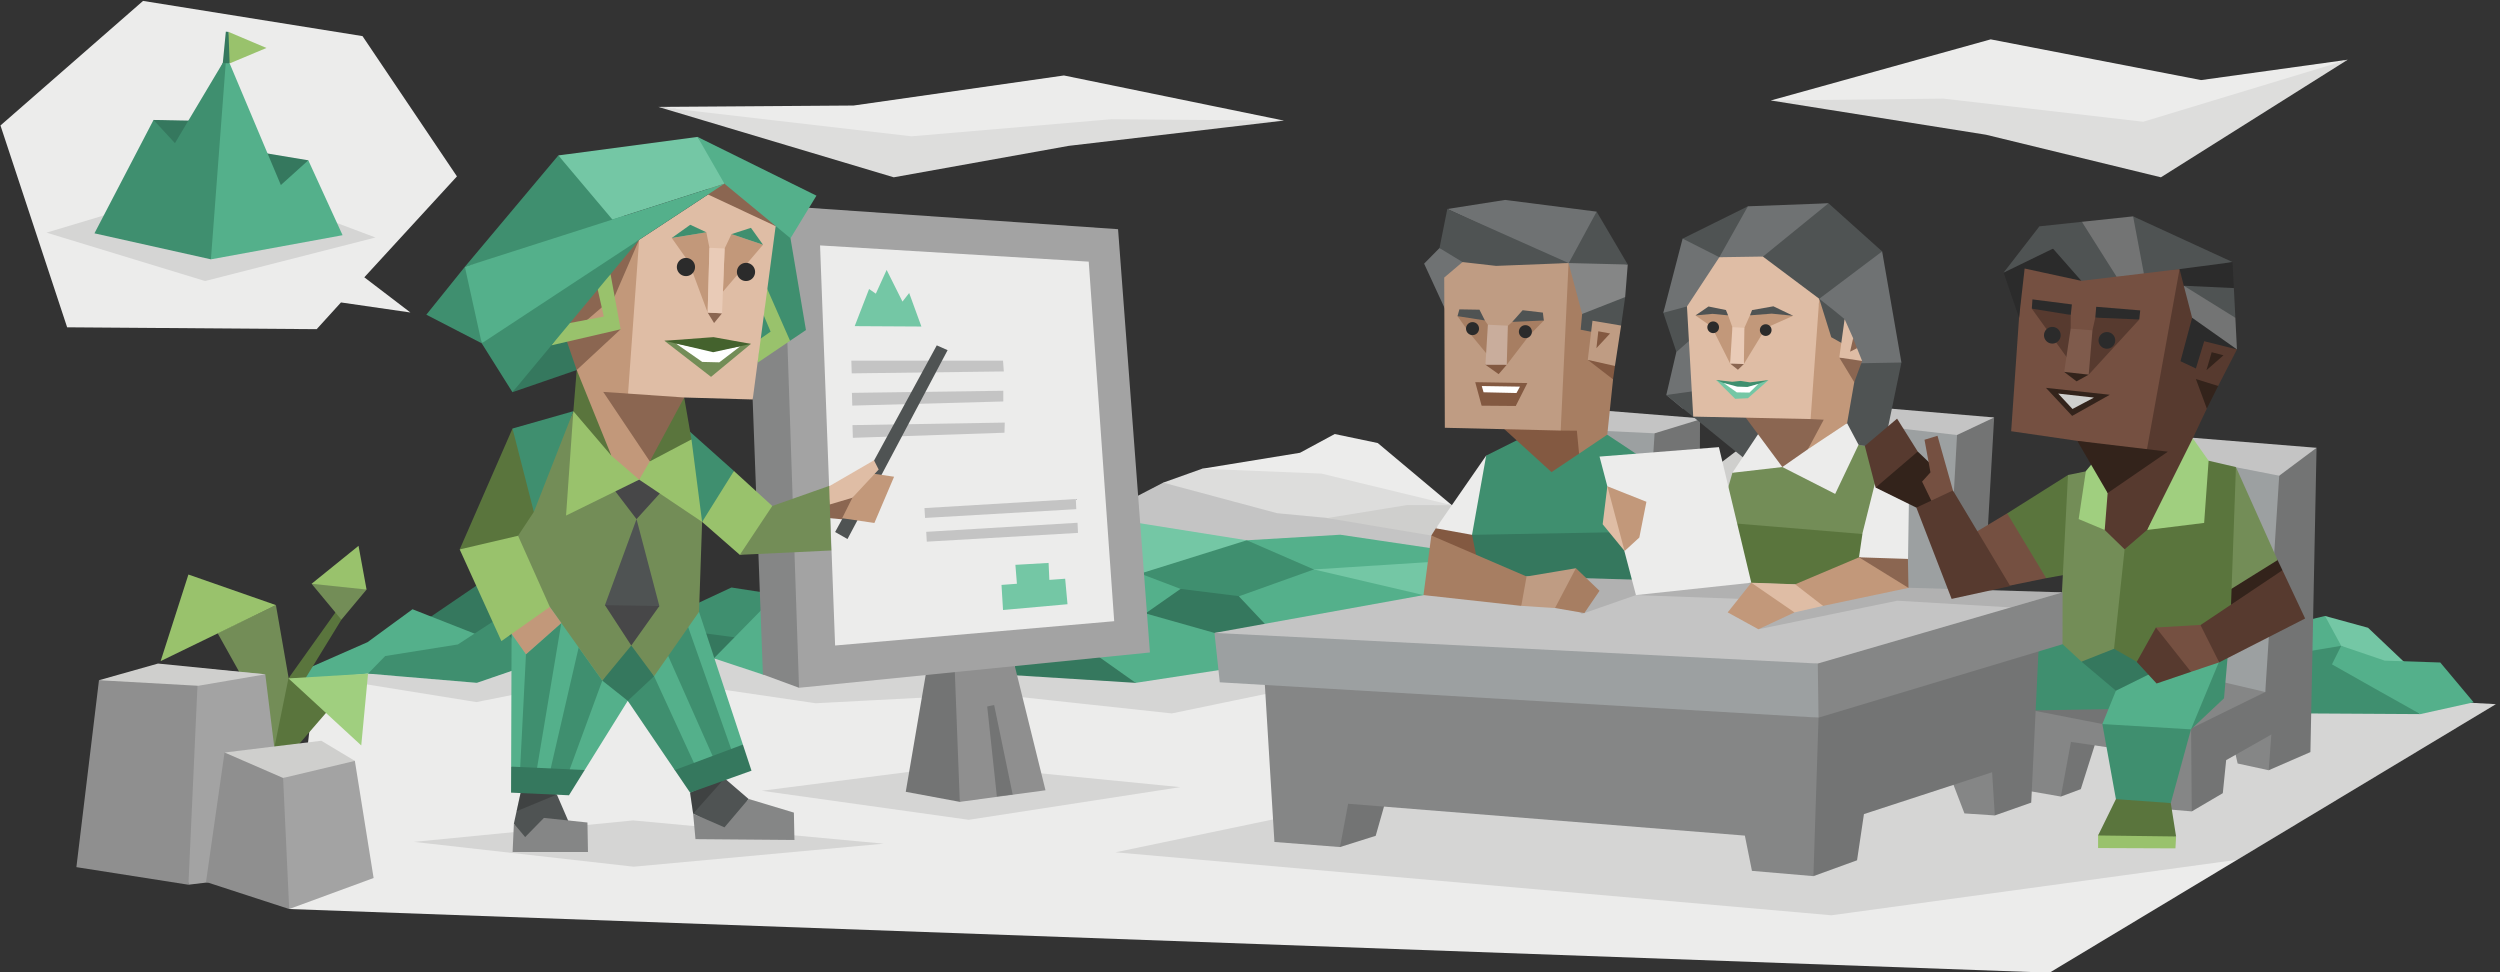 <svg xmlns="http://www.w3.org/2000/svg" xmlns:xlink="http://www.w3.org/1999/xlink" viewBox="0 0 900 350"><rect x="0" y="0" width="900" height="350" fill="#333333" stroke="none"/><defs><style>.cls-1,.cls-2,.cls-20{fill:#ececeb;}.cls-1{clip-rule:evenodd;}.cls-19,.cls-3{fill:#dddddc;}.cls-27,.cls-4{fill:#c4c4c4;}.cls-14,.cls-5{fill:#35785e;}.cls-15,.cls-6{fill:#3f8f6f;}.cls-12,.cls-7{fill:#54b08b;}.cls-36,.cls-8{fill:#5a753d;}.cls-34,.cls-9{fill:#738d57;}.cls-10,.cls-32{fill:#010101;}.cls-10,.cls-12,.cls-13,.cls-14,.cls-15,.cls-19,.cls-20,.cls-23,.cls-24,.cls-25,.cls-26,.cls-27,.cls-28,.cls-29,.cls-30,.cls-31,.cls-32,.cls-33,.cls-34,.cls-35,.cls-36,.cls-37,.cls-38,.cls-39,.cls-40,.cls-41,.cls-44,.cls-45,.cls-46,.cls-47,.cls-48,.cls-49,.cls-50,.cls-59{fill-rule:evenodd;}.cls-10{opacity:0.1;}.cls-11,.cls-13{fill:#74c7a5;}.cls-16,.cls-49{fill:#a0cf7f;}.cls-17,.cls-37{fill:#99c26c;}.cls-18,.cls-44{fill:#cfcfcd;}.cls-21,.cls-24{fill:#8f8f8f;}.cls-22,.cls-26{fill:#a3a3a3;}.cls-23{fill:#737474;}.cls-25,.cls-53{fill:#858686;}.cls-28{fill:#9ca0a1;}.cls-29{fill:#8b6651;}.cls-30,.cls-52{fill:#4f5353;}.cls-31{fill:#c2987a;}.cls-32{opacity:0.2;}.cls-33{fill:#dfbda5;}.cls-35{fill:#474748;}.cls-38{fill:#e9cbb7;}.cls-39,.cls-58{fill:#fff;}.cls-40{fill:#44622d;}.cls-41,.cls-57{fill:#2b2b2b;}.cls-42{clip-path:url(#clip-path);}.cls-43{fill:#835941;}.cls-45,.cls-54{fill:#6f7273;}.cls-46{fill:#33231b;}.cls-47{fill:#573a2f;}.cls-48{fill:#755041;}.cls-50{fill:#7f5b4c;}.cls-51{fill:#a77e62;}.cls-55,.cls-59{fill:#bf9c83;}.cls-56{fill:#c9ad9c;}</style><clipPath id="clip-path"><polygon class="cls-1" points="131.15 99.83 164.5 63.5 130.5 13 51.5 0.33 0.17 45.17 24.17 117.83 114 118.5 122.75 108.88 147.75 112.5 131.15 99.83"/></clipPath></defs><title>diplomats_Campaigner_ENFP_introduction</title><g id="Layer_7" data-name="Layer 7"><polygon class="cls-2" points="444.5 174.5 432.75 168.75 468 163 480.5 156.25 496 159.5 522.69 181.88 444.5 174.5"/><path class="cls-3" d="M422.75,182l-4-8.25,14-5,43,1.75,46.94,11.38,2.81,2.37s-9.75,9-10.75,9.5S422.75,182,422.75,182Z"/><polygon class="cls-4" points="386.75 194.75 405.75 180.5 418.75 173.75 459.75 184.75 516.9 190.19 516.25 200.75 416.25 202.75 386.75 194.75"/><polygon class="cls-5" points="148.5 226.5 171.5 210.83 234.83 209.83 278.5 233 257 237 148.5 226.5"/><polyline class="cls-6" points="290.17 215.67 263.33 211.5 236.5 224 238 227.5 241 226.33 276.33 231 290.17 215.67 290.17 215.67"/><polygon class="cls-7" points="148.5 219.33 172.67 228.83 165.83 237 137.83 237.67 132.33 231.17 148.5 219.33"/><polygon class="cls-7" points="164.33 232 148.83 230.17 132.33 231.17 108.83 241.5 109.33 244.33 128 246.33 133.33 242.5 164.33 232"/><polygon class="cls-8" points="121.92 218.83 122.9 223.09 104.59 252.96 103.84 244.22 121.92 218.83"/><polygon class="cls-9" points="121.05 208.16 112.17 210.16 122.9 223.09 131.96 212.24 121.05 208.16"/><polygon class="cls-2" points="113.5 244.38 132.5 242.5 240.09 235.73 244.5 238.25 257 237 400.17 225.67 898.5 253.5 737.83 350.17 104.11 327.25 113.5 244.38"/><polygon class="cls-10" points="890.5 252.83 446 214.67 257.33 236.83 244.5 238.25 223.26 240.34 184.08 241.58 171.67 245.83 132.5 242.5 125 245.25 171.5 252.75 222.05 242.64 293.67 253.17 357.17 249.83 421.83 256.83 462 248.5 585.46 252.23 494.17 272.19 489.96 288.38 401.57 306.83 659.3 329.5 805.5 309.5 898.5 253.5 890.5 252.83"/><polygon class="cls-7" points="846.83 228.17 837 221.75 818.5 226.17 831.17 243.83 855.5 235.83 846.83 228.17"/><polygon class="cls-11" points="872 249.25 867 239.75 852.5 226 837 221.75 842.83 232.5 872 249.25"/><polygon class="cls-12" points="448.83 194.5 482.5 192.5 525.17 198.83 481 223 448.83 194.5"/><polygon class="cls-13" points="474.17 212.5 473 205 522.5 201.83 524.83 220.83 474.17 212.5"/><polygon class="cls-13" points="448.83 194.5 390.75 185.25 390.5 220.83 450.17 215.83 448.83 194.5"/><polygon class="cls-12" points="448.17 204.17 410.5 206.5 372.83 224.17 428.5 225.5 448.17 204.17"/><polygon class="cls-14" points="448.17 204.17 425 212 396.17 232.17 487.5 238.17 448.17 204.17"/><polygon class="cls-15" points="471.17 211.5 473 205 448.83 194.5 410.5 206.5 425 212 461.17 216.5 471.17 211.5"/><polygon class="cls-12" points="578.5 226 512.45 214.23 473 205 446 214.67 456.5 225.83 464.5 226.5 578.5 226"/><polygon class="cls-9" points="78.32 227.91 99.33 217.84 107.14 262.63 95.86 272 90.82 250.3 78.32 227.91"/><polygon class="cls-8" points="118.25 247.35 103.84 244.22 98.69 269.51 104.13 271.94 121.84 251.46 118.25 247.35"/><polygon class="cls-16" points="130.05 268.36 132.5 242.5 103.84 244.22 130.05 268.36"/><polygon class="cls-17" points="99.33 217.84 67.83 206.83 57.83 238 99.33 217.84"/><polygon class="cls-12" points="296.5 220.83 275.17 218.5 257 237 274.83 242.92 296.5 220.83"/><polygon class="cls-14" points="417.17 233.5 408.83 245.83 363.75 243 365.5 239.5 401.11 223.63 417.17 233.5"/><polygon class="cls-12" points="386.5 230 413 221 437.21 227.85 448.5 239.75 408.83 245.83 386.5 230"/><polygon class="cls-6" points="824.83 235.5 842.83 232.5 871.33 257.08 829.5 256.83 824.83 235.5"/><polygon class="cls-7" points="839.5 239.17 854.83 247.83 871.33 257.08 890.5 252.83 878.5 238.5 858.5 237.83 842.83 232.5 839.5 239.17"/><polygon class="cls-17" points="129.07 196.5 112.17 210.16 131.96 212.24 129.07 196.5"/><polygon class="cls-6" points="171.83 237.67 171.67 245.83 143.58 243.46 132.5 242.5 138.67 236.17 164.83 232 171.83 237.67"/><polygon class="cls-6" points="171.67 245.83 192.63 238.63 178.07 223.36 164.83 232 171.67 245.83"/><polygon class="cls-18" points="506.5 181.83 522.69 181.88 525.83 183 515.28 192.78 477.75 186.5 506.5 181.83"/></g><g id="Layer_9" data-name="Layer 9"><polygon class="cls-19" points="711.97 26.17 637.5 36.17 714.95 48.5 777.93 63.83 845.17 21.5 770.7 39.5 711.97 26.17"/><polygon class="cls-20" points="845.17 21.5 792.4 28.83 716.65 14.17 637.5 36.17 699.63 35.5 771.55 43.83 845.17 21.5"/><polygon class="cls-19" points="387.69 36.02 462.17 43.41 384.72 52.51 321.74 63.83 237 38.49 328.97 45.87 387.69 36.02"/><polygon class="cls-20" points="237 38.49 307.27 37.99 383.01 27.17 462.17 43.41 400.04 42.92 328.12 49.07 237 38.49"/></g><g id="Layer_8" data-name="Layer 8"><polygon class="cls-21" points="57.88 243.63 35.63 244.88 27.5 312.17 67.83 318.5 83.38 245.5 57.88 243.63"/><polygon class="cls-22" points="69.13 240.38 71.17 245.17 67.83 318.5 84.33 316.5 100.33 281.83 95.5 242.75 69.13 240.38"/><polygon class="cls-21" points="106.16 268.61 80.83 270.9 74.17 317.5 104.11 327.25 120.2 286.08 106.16 268.61"/><polygon class="cls-22" points="118.61 272.62 127.75 273.92 134.5 316.08 104.11 327.25 101.92 280.07 118.61 272.62"/><polygon class="cls-18" points="115.67 266.67 80.83 270.9 101.92 280.07 127.75 273.92 115.67 266.67"/><polygon class="cls-18" points="95.5 242.75 56.88 238.88 35.63 244.88 71.38 246.88 95.5 242.75"/></g><g id="Layer_2" data-name="Layer 2"><polygon class="cls-10" points="274.24 284.68 348.74 295.13 424.88 283.37 345.47 275.53 274.24 284.68"/><polygon class="cls-23" points="358.87 275.88 345.53 288.67 326.07 285.05 334.13 237.81 354.14 238.08 358.87 275.88"/><polygon class="cls-24" points="364.43 236.14 376.38 284.5 345.53 288.67 343.58 237.81 364.43 236.14"/><polygon class="cls-25" points="301.89 86.33 281.81 74.17 268.68 83 274.65 242.81 287.65 247.6 301.89 86.33"/><polygon class="cls-26" points="281.81 74.17 402.5 82.51 413.97 234.89 287.65 247.6 281.81 74.17"/><polygon class="cls-20" points="295.22 88.35 300.64 232.38 401.11 223.63 391.94 94.19 295.22 88.35"/><polygon class="cls-13" points="361.09 219.6 360.54 210.57 366.09 210.15 365.54 203.34 377.49 202.65 377.77 208.76 383.46 208.34 384.3 217.52 361.09 219.6"/><polygon class="cls-13" points="307.69 117.41 312.87 104.05 315.3 105.72 319.19 97.17 324.89 108.57 327.3 105.48 331.7 117.55 307.69 117.41"/><polygon class="cls-27" points="306.48 129.83 361.09 129.83 361.37 133.72 306.62 134.41 306.48 129.83"/><polygon class="cls-27" points="306.69 141.43 361.19 140.67 361.19 144.53 306.82 146.02 306.69 141.43"/><polygon class="cls-27" points="306.89 153.04 361.72 152.13 361.61 155.78 307.03 157.62 306.89 153.04"/><polygon class="cls-27" points="333.44 191.46 387.91 188.19 388.08 191.84 333.64 195 333.44 191.46"/><polygon class="cls-27" points="332.81 182.91 387.29 179.65 387.46 183.3 333.02 186.46 332.81 182.91"/><polygon class="cls-23" points="355.39 254.34 358.87 286.72 364.56 286.02 357.89 253.79 355.39 254.34"/></g><g id="Layer_6" data-name="Layer 6"><polygon class="cls-28" points="565.15 149.07 604.73 156.36 600.6 206.62 545.96 179.18 565.15 149.07"/><polygon class="cls-23" points="596.96 152.71 595.66 155.99 594.16 179.18 611.89 177.85 612.01 150.29 608.73 151.74 596.96 152.71"/><polyline class="cls-28" points="660.5 154.01 672.15 222.33 710.04 224.92 706.8 149.48 665.68 154.66"/><polygon class="cls-25" points="822.55 260.53 816.72 277.29 805.55 274.86 801.42 256.89 822.55 260.53"/><polygon class="cls-23" points="702.59 151.74 704.53 156.6 701.21 216.66 714.41 211.48 717.89 150.29 702.59 151.74"/><polygon class="cls-27" points="672.24 146.4 717.89 150.29 704.53 156.6 669.24 152.55 672.24 146.4"/><polygon class="cls-23" points="718.13 258.35 771.07 265.63 771.8 243.53 718.13 258.35"/><polygon class="cls-23" points="735.86 276.32 741.93 286.76 749.09 284.09 755.16 264.9 729.3 262.96 735.86 276.32"/><path class="cls-25" d="M796.56,269.52c0,.72-7.52,22.58-7.52,22.58l-14.33-1.21-1-19.67-28.17-4.13-3.64,19.67-11.17-1.95-5.1-6.07,1-24,31.08,6.07,34.73-1.45Z"/><polygon class="cls-25" points="820.12 249.85 788.79 262.23 772.77 237.95 804.82 233.82 820.12 249.85"/><polygon class="cls-23" points="811.13 163.64 833.96 161.21 831.75 270.75 816.72 277.29 817.69 264.42 801.42 273.64 800.21 285.54 789.04 292.1 788.79 262.23 815.5 249.12 811.13 163.64"/><polygon class="cls-28" points="822.79 167.77 820.52 171.25 815.5 249.12 785.39 242.08 796.81 162.43 822.79 167.77"/><polygon class="cls-27" points="783.86 156.6 789.04 157.57 833.96 161.21 820.52 171.25 805.23 168.26 777.71 170.85 783.86 156.6"/><polygon class="cls-27" points="578.5 147.9 613.04 150.67 595.66 155.99 575.26 155.02 578.5 147.9"/></g><g id="Layer_1" data-name="Layer 1"><polygon class="cls-29" points="298.06 175.31 309.94 170.95 316.3 174.44 307.92 187.41 297.75 186.45 298.06 175.31"/><polygon class="cls-30" points="305.1 194.05 341.14 126.06 337.24 124.33 300.64 191.53 305.1 194.05"/><polygon class="cls-31" points="311.43 170.1 321.87 171.62 314.78 188.27 303.16 186.56 311.43 170.1"/><polygon class="cls-10" points="318.11 303.72 227.93 295.35 149.03 303.08 228.11 312.01 318.11 303.72"/><polygon class="cls-30" points="204.96 296.41 187.96 303.07 185 296.5 187.39 285.54 192.65 283.57 200.47 286.04 204.96 296.41"/><polygon class="cls-30" points="269.48 287.62 262.77 299.8 249.53 292.93 248.43 285.35 260.38 279.8 269.48 287.62"/><polygon class="cls-32" points="260.86 280.21 249.53 292.93 248.43 285.35 252.33 281.14 260.86 280.21"/><polygon class="cls-32" points="187.39 285.54 194.27 283.57 200.47 286.04 185.97 292.04 187.39 285.54"/><polygon class="cls-25" points="260.81 297.85 249.53 292.93 250.37 302.09 286 302.39 285.8 292.54 269.48 287.62 260.81 297.85"/><polygon class="cls-25" points="211.67 306.71 211.48 296.1 195.81 294.45 189.05 301.35 185 296.5 184.54 306.71 211.67 306.71"/><polygon class="cls-12" points="251.65 220.25 267.44 268.05 255.99 278.47 242.91 277.22 237.05 259.49 225.99 252.29 210.48 277.22 200.47 283.57 184.01 275.98 184.17 228.21 192.8 204.68 251.65 220.25"/><polygon class="cls-15" points="247.06 223.85 263.67 270.92 257.4 274.1 238.96 232.57 247.06 223.85"/><polygon class="cls-15" points="235.47 243.44 250.66 276.48 242.91 277.22 225.99 252.29 227.26 232.38 235.47 243.44"/><polygon class="cls-15" points="216.83 245.02 204.53 278.5 197.98 277.82 208.32 233.07 216.83 245.02"/><polygon class="cls-15" points="202.07 224.29 192.96 278.72 187.27 276.29 189.35 235.54 202.07 224.29"/><polygon class="cls-14" points="267.44 268.05 242.91 277.22 248.43 285.35 270.54 277.45 267.44 268.05"/><polygon class="cls-14" points="210.48 277.22 184.01 275.98 183.98 285.35 204.83 286.3 210.48 277.22"/><polygon class="cls-14" points="235.47 243.44 225.99 252.29 216.83 245.02 227.26 227.81 235.47 243.44"/><polygon class="cls-33" points="306.85 179.19 316.32 169.03 314.63 165.7 298.06 175.31 298.62 181.64 306.85 179.19"/><polygon class="cls-34" points="243.53 158.95 252.76 187.88 251.65 220.25 235.47 243.44 227.26 232.38 216.83 245.02 197.94 218.49 183.98 216.31 186.5 189.61 206.41 148.03 243.53 158.95"/><polygon class="cls-30" points="229.15 186.89 217.78 217.85 227.26 225.12 237.37 218.17 229.15 186.89"/><polygon class="cls-35" points="237.37 218.17 217.78 217.85 227.26 232.38 237.37 218.17"/><polygon class="cls-35" points="239.12 175.89 229.15 186.89 219.71 174.5 230.1 172.67 239.12 175.89"/><polygon class="cls-36" points="192.19 184.28 192.19 164.53 184.5 154.27 165.49 197.79 178.84 197.11 186.5 192.87 192.19 184.28"/><polygon class="cls-15" points="248.11 155.18 264.22 169.56 261.24 177.93 252.76 187.88 246.23 170.11 248.11 155.18"/><polygon class="cls-37" points="264.22 169.56 278.02 182.15 285.23 194.33 266.33 199.74 252.76 187.88 264.22 169.56"/><polygon class="cls-34" points="278.02 182.15 298.5 174.92 299.25 198.17 266.33 199.74 278.02 182.15"/><polygon class="cls-37" points="230.1 172.67 220.36 155.5 206.41 148.03 203.78 185.6 230.1 172.67"/><polygon class="cls-37" points="248.93 158.18 234.07 160.95 230.1 172.67 252.76 187.88 248.93 158.18"/><polygon class="cls-15" points="206.41 148.03 184.5 154.27 192.19 184.28 206.41 148.03"/><polygon class="cls-36" points="246.31 143.1 237.14 152.84 233.93 166.1 248.93 158.18 246.31 143.1"/><polygon class="cls-36" points="207.62 133.21 206.41 148.03 220.1 164.05 217.07 148.45 207.62 133.21"/><polygon class="cls-14" points="184.48 141.19 207.62 133.21 207.96 126.18 202.78 119.17 194.12 126.53 184.48 141.19"/><polygon class="cls-15" points="279.24 81.37 272.22 103.78 272.72 130.59 278.64 124.95 284.42 122.68 290.14 118.82 284.58 85.78 283.29 81.69 279.24 81.37"/><polygon class="cls-37" points="275.61 102.65 284.42 122.68 272.72 130.59 273.37 122.22 277.42 119.39 274.97 113.62 275.61 102.65"/><polygon class="cls-33" points="279.24 81.37 270.97 143.81 246.31 143.1 231.23 155.63 228.01 161.78 225.67 158.1 202.78 119.17 230.09 86.32 260.79 66.13 279.24 81.37"/><polygon class="cls-29" points="254.89 70.01 279.4 81.5 269.76 70.34 260.43 63.54 255.21 65.84 254.89 70.01"/><polygon class="cls-31" points="254.75 112.53 248 94.39 241.82 85.67 254.29 83.62 255.4 89.21 254.75 112.53"/><polygon class="cls-31" points="260.87 89.45 263.32 84.28 274.69 88.11 260.25 105.01 260.87 89.45"/><polygon class="cls-29" points="259.94 112.79 257.07 116.29 254.75 112.53 259.94 112.79"/><polygon class="cls-31" points="230.09 86.32 226.1 141.7 237.02 148.54 233.93 166.1 230.1 172.67 220.1 164.05 207.62 133.21 207.96 126.18 202.78 119.17 230.09 86.32"/><polygon class="cls-38" points="260.87 89.45 259.94 112.79 254.75 112.53 255.4 89.21 260.87 89.45"/><polygon class="cls-29" points="230.09 86.32 221.26 106.7 210.94 115.53 223.43 118.54 207.62 133.21 202.78 119.17 212.46 105.17 230.09 86.32"/><polygon class="cls-15" points="263.32 84.28 270.34 82.02 274.69 88.11 263.32 84.28"/><polygon class="cls-15" points="254.29 83.62 248.49 80.92 241.82 85.67 254.29 83.62"/><polygon class="cls-34" points="270.34 123.8 255.97 135.67 239.18 122.68 270.34 123.8"/><polygon class="cls-39" points="266.56 124.63 256.79 126.38 243.3 123.65 252.81 130.29 258.95 130.44 266.56 124.63"/><polygon class="cls-40" points="270.34 123.8 256.87 121.37 239.18 122.68 256.74 126.8 270.34 123.8"/><polygon class="cls-37" points="219.8 98.7 223.43 118.54 198.5 124.32 203.77 116.54 217.37 113.96 214.93 103.11 219.8 98.7"/><polygon class="cls-29" points="246.31 143.1 217.16 141.08 233.93 166.1 246.31 143.1"/><polygon class="cls-15" points="230.09 86.32 195.65 103.85 173.42 123.59 184.48 141.19 230.09 86.32"/><polygon class="cls-15" points="227 80 201 55.95 167.35 96.05 227 80"/><polygon class="cls-15" points="167.35 96.05 153.48 113.29 173.42 123.59 172.65 107.06 167.35 96.05"/><polygon class="cls-13" points="260.79 66.13 260.02 60.63 251.11 49.29 201 55.95 220.47 79.04 260.79 66.13"/><polygon class="cls-12" points="260.79 66.13 284.58 85.78 293.92 70.44 251.11 49.29 260.79 66.13"/><polygon class="cls-12" points="260.79 66.13 173.42 123.59 167.35 96.05 260.79 66.13"/><polygon class="cls-31" points="197.94 218.49 202.07 224.29 189.35 235.54 184.17 228.21 187.27 219.77 197.94 218.49"/><polygon class="cls-37" points="165.49 197.79 180.5 230.8 197.94 218.49 186.5 192.87 165.49 197.79"/><path class="cls-41" d="M271.8,97.45a3.27,3.27,0,1,1-3.69-2.79A3.26,3.26,0,0,1,271.8,97.45Z"/><path class="cls-41" d="M250.18,95.67a3.27,3.27,0,1,1-3.69-2.78A3.27,3.27,0,0,1,250.18,95.67Z"/></g><g id="Layer_3" data-name="Layer 3"><polygon class="cls-20" points="131.15 99.83 164.5 63.5 130.5 13 51.5 0.33 0.17 45.17 24.17 117.83 114 118.5 122.75 108.88 147.75 112.5 131.15 99.83"/><g class="cls-42"><polygon class="cls-10" points="57.58 77.42 48.2 74.3 16.75 83.75 73.83 101.17 135.17 85.5 102.88 73.36 57.58 77.42"/><polygon class="cls-37" points="81.32 18.84 82.26 11.48 95.93 17.27 82.67 22.82 81.32 18.84"/><polyline class="cls-14" points="79.6 24.23 80.21 22.64 81.3 11.4 82.26 11.48 82.67 22.82 79.51 24.34"/><polygon class="cls-14" points="59.45 61.8 55.27 43.18 79.52 43.66 87.38 53.78 110.99 57.71 100.23 79.31 59.45 61.8"/><polygon class="cls-15" points="34 84 55.27 43.18 62.98 51.53 80.21 22.64 81.26 22.74 83.04 24.85 88.35 71.76 75.93 93.36 34 84"/><polygon class="cls-12" points="82.67 22.82 101.11 66.62 110.99 57.71 123.33 84.67 75.93 93.36 81.26 22.74 82.67 22.82"/></g></g><g id="Layer_5" data-name="Layer 5"><polygon class="cls-43" points="525.16 180.72 516.9 190.19 515.28 192.78 528.88 205.65 544.26 198.53 533.58 182.66 525.16 180.72"/><polygon class="cls-2" points="546.69 173.35 535.03 164.01 516.9 190.19 529.93 192.54 551.55 185.98 546.69 173.35"/><polygon class="cls-5" points="543.78 181.13 529.93 192.54 535.52 220.22 593.07 219.25 598.9 186.95 543.78 181.13"/><polygon class="cls-6" points="550.09 156.48 535.03 164.01 529.93 192.54 591.37 191.41 590.72 164.53 578.62 156.48 550.09 156.48"/><polygon class="cls-44" points="638.8 165.99 632.65 156.6 619.05 166.96 609.34 186.71 619.7 187.68 638.8 165.99"/><polygon class="cls-45" points="605.82 147.13 599.87 142.19 607.31 110.33 609.54 114.59 610.92 142.69 605.82 147.13"/><polygon class="cls-30" points="599.87 142.19 611.47 140.57 613.94 146.99 639.09 142.88 646.13 157.94 629.9 166.64 599.87 142.19"/><polygon class="cls-36" points="627.8 179.59 618.57 187.93 625.85 212.61 671.83 214.23 677.5 190.27 627.8 179.59"/><polygon class="cls-34" points="639.21 155.63 638.8 165.99 630.47 166.56 623.67 170.2 618.57 187.93 675.88 192.7 678.06 161.7 669.08 160.12 639.21 155.63"/><polygon class="cls-30" points="684.51 130.5 678.66 137.86 670.2 157.25 669.08 160.12 678.06 161.7 684.51 130.5"/><polygon class="cls-30" points="665.8 135.91 658.11 150.61 663.99 161.08 669.08 160.12 684.51 130.5 679.7 127.52 669.93 127.85 665.8 135.91"/><polygon class="cls-20" points="641.64 168.13 623.67 170.2 636.05 151.58 654.99 155.47 664.95 152.35 669.08 160.12 660.66 177.81 641.64 168.13"/><polygon class="cls-30" points="610.68 120.42 621.1 88.64 605.58 94.44 598.8 112.59 603.51 126.73 610.68 120.42"/><polygon class="cls-45" points="609.67 117.35 621.1 88.64 605.74 85.91 598.8 112.59 607.31 110.33 609.67 117.35"/><polygon class="cls-45" points="677.57 90.51 670.56 103.83 670.03 122.74 669.31 130.78 684.51 130.5 677.57 90.51"/><polygon class="cls-45" points="658.3 97.61 654.93 107.56 665.84 128.51 669.31 130.78 677.57 90.51 670.95 88.77 658.3 97.61"/><polygon class="cls-30" points="636.65 95.61 631.81 91.77 640.08 74.75 658.25 73.18 677.57 90.51 654.93 107.56 635.2 109.37 636.65 95.61"/><polygon class="cls-45" points="618.24 85.39 629.24 74.27 658.25 73.18 634.72 92.33 626.5 94.37 618.96 92.6 618.24 85.39"/><polygon class="cls-29" points="658.63 151.63 645.51 142.75 627.88 149.57 641.64 168.13 650.87 161.7 658.63 151.63"/><polygon class="cls-31" points="667.53 137.59 664.95 152.35 650.87 161.7 656.55 151.09 651.82 150.86 636.8 147.96 649.06 140.15 654.93 107.56 666.03 126.61 667.53 137.59"/><polygon class="cls-33" points="651.82 150.86 609.56 149.98 607.31 110.33 618.96 92.6 634.63 92.36 654.93 107.56 651.82 150.86"/><polygon class="cls-29" points="625.65 133.12 622.85 130.9 624.93 130.17 627.79 131.05 625.65 133.12"/><polygon class="cls-31" points="635.71 118.05 627.79 131.05 626.27 123.23 627.98 118.01 629.98 113.52 638.54 111.59 645.54 113.68 635.71 118.05"/><polygon class="cls-31" points="622.12 113.53 623.66 117.78 624.84 122.92 622.85 130.9 616.18 117.62 610.38 113.55 615.08 111.04 622.12 113.53"/><polygon class="cls-30" points="660.34 111.84 654.93 107.56 659.25 121.4 664.23 124.19 664.06 114.89 660.34 111.84"/><polygon class="cls-30" points="638.42 110.27 645.54 113.68 637.8 112.91 629.98 113.52 630.75 111.63 638.42 110.27"/><polygon class="cls-30" points="610.38 113.55 615.05 110.34 621.33 111.61 622.12 113.53 616.49 112.99 610.38 113.55"/><polygon class="cls-38" points="622.85 130.9 623.66 117.78 627.98 118.01 627.79 131.05 622.85 130.9"/><polygon class="cls-13" points="617.82 136.8 624.66 143.57 629.25 143.36 636.66 136.84 627.12 138.92 617.82 136.8"/><polygon class="cls-15" points="626.62 137.13 623.59 137.44 617.82 136.8 626.75 140.39 636.66 136.84 629.98 137.65 626.62 137.13"/><polygon class="cls-29" points="667.53 137.59 662.14 128.72 665.84 128.51 670.36 129.94 667.53 137.59"/><polygon class="cls-33" points="670.36 129.94 668.52 125.35 667.16 124.22 667.13 121.77 664.06 114.89 662.14 128.72 670.36 129.94"/><polygon class="cls-29" points="667.13 121.77 666.03 126.61 668.52 125.35 667.13 121.77"/><polygon class="cls-30" points="605.74 85.91 618.96 92.6 629.24 74.27 605.74 85.91"/><path class="cls-41" d="M616.65,119.92a2.1,2.1,0,1,0-2-2.21A2.1,2.1,0,0,0,616.65,119.92Z"/><path class="cls-41" d="M635.56,120.93a2.1,2.1,0,1,0-2-2.21A2.11,2.11,0,0,0,635.56,120.93Z"/><polygon class="cls-39" points="625.23 141.25 620.5 137.88 625.39 139.18 629.07 139.31 633.01 138.22 629.8 141.33 625.23 141.25"/><polygon class="cls-20" points="670.53 191.81 678.06 161.7 687.44 165.16 686.89 201.2 683.89 205.17 669.24 200.63 670.53 191.81"/><polygon class="cls-46" points="813.59 194.01 819.93 201.63 821.68 205.28 806.44 225.44 791.21 200.68 813.59 194.01"/><polygon class="cls-37" points="759.23 295.65 755.31 300.77 755.31 305.3 783.16 305.41 783.39 301.13 759.23 295.65"/><polygon class="cls-36" points="767.09 279.71 761.73 287.68 755.31 300.77 783.39 301.13 781.49 289.11 767.09 279.71"/><polygon class="cls-15" points="750.66 227.81 741.39 230.86 734.6 232.3 718.77 233.77 716.86 245.91 723.05 255.9 764 255.19 764.71 237.81 750.66 227.81"/><polygon class="cls-15" points="788.51 244.24 802.56 229.48 800.65 251.38 788.75 262.57 788.51 244.24"/><polygon class="cls-15" points="783.04 240.67 788.75 262.57 781.49 289.11 761.73 287.68 756.85 260.66 783.04 240.67"/><polygon class="cls-12" points="782.09 213.53 761.73 248.65 756.85 260.66 788.75 262.57 802.77 228.75 782.09 213.53"/><polygon class="cls-47" points="691.22 170.01 690.39 162.56 682.95 150.71 671.34 160.53 675.22 175.53 691.22 170.01"/><polygon class="cls-46" points="699.22 170.97 690.39 162.56 675.22 175.53 689.89 182.75 700.04 186.56 699.22 170.97"/><polygon class="cls-48" points="701.31 185.29 703.06 176.56 697.5 156.88 692.82 158.31 694.97 170.05 691.95 173.38 697.5 184.81 701.31 185.29"/><polygon class="cls-48" points="743.29 187.91 722.58 184.81 701.87 197.19 715.67 212.42 736.62 208.14 743.29 187.91"/><polygon class="cls-14" points="761.73 248.65 775.49 241.84 761.05 231.16 749.32 238.19 761.73 248.65"/><polygon class="cls-36" points="751.14 205.52 744.48 171 722.58 184.81 736.62 208.14 751.14 205.52"/><polygon class="cls-34" points="804.94 168.15 819.93 201.63 799.54 214.33 797.31 195.65 804.94 168.15"/><polygon class="cls-34" points="787.77 160.2 790.14 183.49 787.92 224.34 773.17 232.31 761.05 233.56 749.32 238.19 741.39 230.86 744.48 171 753.85 169.07 787.77 160.2"/><polygon class="cls-36" points="795.1 165.86 804.94 168.15 802.77 228.75 775.49 241.84 761.05 233.56 764.86 197.75 770.07 175.67 795.1 165.86"/><polygon class="cls-49" points="789.4 157.79 795.1 165.86 793.49 188.25 772.93 190.79 782.47 168.1 789.4 157.79"/><polygon class="cls-49" points="757.7 190.79 748.32 186.87 750.91 169.59 755.77 163.76 763.07 171.66 757.7 190.79"/><polygon class="cls-48" points="728.24 96.04 726.86 114.4 724.02 155.24 747.81 158.71 763.38 171.58 761.91 187.41 771.73 191.56 794.32 125.79 793.51 118.19 784.64 96.88 748.02 97.3 728.24 96.04"/><polygon class="cls-47" points="784.64 96.88 772.44 164.29 766.35 161.54 747.81 158.71 755.97 167.31 758.75 177.49 757.7 190.79 764.86 197.75 772.93 190.79 789.4 157.79 794.46 147.09 794.32 141.49 798.53 138.95 805.3 125.79 793.51 118.19 784.64 96.88"/><polygon class="cls-46" points="780.43 162.6 747.81 158.71 758.75 177.49 780.43 162.6"/><polygon class="cls-46" points="798.53 138.95 790.52 136.45 794.46 147.09 798.53 138.95"/><polygon class="cls-46" points="794.32 133.28 796.2 126.79 800.46 127.9 794.32 133.28"/><polygon class="cls-30" points="771.78 98.42 784.64 96.88 792.04 97.3 803.72 94.35 767.92 77.89 762.96 90.48 771.78 98.42"/><polygon class="cls-41" points="799.2 109.97 801.76 116.19 805.3 125.79 793.51 122.84 790.52 132.65 784.97 130.04 789.17 114.4 799.2 109.97"/><polygon class="cls-30" points="786.17 102.87 792.67 100.05 804.19 103.71 804.73 114.4 790.52 111.39 786.17 102.87"/><polygon class="cls-23" points="786.17 102.87 804.73 114.4 805.3 125.79 789.17 114.4 786.17 102.87"/><polygon class="cls-30" points="761.96 99.59 758.54 88.15 749.48 79.85 735.92 84.85 721.3 98.15 739.08 92.03 749.28 101.1 761.96 99.59"/><polygon class="cls-41" points="749.28 101.1 728.87 96.67 726.86 114.4 721.3 98.15 733.29 88.74 739.08 89.5 749.28 101.1"/><polygon class="cls-30" points="749.48 79.85 739.08 89.5 721.3 98.15 734.19 81.48 749.48 79.85"/><polygon class="cls-23" points="749.48 79.85 761.96 99.59 771.78 98.42 767.92 77.89 749.48 79.85"/><polygon class="cls-41" points="803.72 94.35 804.19 103.71 786.17 102.87 784.64 96.88 803.72 94.35"/><polygon class="cls-46" points="736.54 139.63 759.54 142.11 745.97 149.73 736.54 139.63"/><polygon class="cls-44" points="740.95 141.69 753.82 143.13 746.1 147.23 740.95 141.69"/><polygon class="cls-47" points="738.63 110.55 731.45 111.12 745.59 130.8 751.93 134.87 770.14 115.02 762.05 112.7 754.3 114.34 753.28 118.92 748.53 124.52 745.44 118.32 745.48 113.38 738.63 110.55"/><path class="cls-41" d="M741.84,120.69a3,3,0,1,1-3-3A3,3,0,0,1,741.84,120.69Z"/><path class="cls-41" d="M761.48,122.54a3,3,0,1,1-3-3A3,3,0,0,1,761.48,122.54Z"/><polygon class="cls-46" points="745.82 131.25 743.1 133.89 747.55 137.29 751.93 134.87 745.82 131.25"/><polygon class="cls-50" points="745.44 118.32 743.1 133.89 751.93 134.87 753.28 118.92 745.44 118.32"/><polygon class="cls-41" points="731.68 107.78 745.88 109.59 745.48 113.38 731.45 111.12 731.68 107.78"/><polygon class="cls-41" points="754.3 114.34 754.64 110.44 770.48 111.74 770.14 115.02 754.3 114.34"/><polygon class="cls-25" points="722.58 282.32 718.13 293.56 707.2 292.83 693.06 255.9 721.86 254.47 722.58 282.32"/><polygon class="cls-23" points="465.26 281.13 482.4 304.94 495.25 300.89 506.2 262.33 478.83 261.14 465.26 281.13"/><polygon class="cls-23" points="614.83 241.3 652.83 315.41 668.54 309.7 671.02 293.07 717.16 278.01 718.13 293.56 731.24 288.94 734.32 224.8 614.83 241.3"/><polygon class="cls-25" points="454.87 238.76 458.79 303.11 482.4 304.94 485.33 289.35 628.15 300.82 630.7 313.51 652.83 315.41 654.67 258.35 454.87 238.76"/><polygon class="cls-25" points="611.77 218.97 654.67 258.35 742.51 231.92 742.53 213.25 611.77 218.97"/><polygon class="cls-28" points="527.98 222.78 437.21 227.85 439.12 245.63 654.67 258.35 654.4 238.87 527.98 222.78"/><polygon class="cls-27" points="549.57 207.54 742.53 213.25 654.4 238.87 437.21 227.85 549.57 207.54"/><polygon class="cls-10" points="549.57 207.54 742.53 213.25 723.92 218.67 683 216.25 633.02 226.53 630.5 215.75 588.94 214.23 569.5 221 549.57 207.54"/><polygon class="cls-47" points="689.89 182.75 702.58 215.6 723.69 210.99 703.06 176.56 689.89 182.75"/><polygon class="cls-47" points="791.21 225.67 791.53 233.21 798.91 238.45 829.85 222.66 821.68 205.28 791.21 225.67"/><polygon class="cls-47" points="790.58 232.5 776.13 225.91 769.23 238.29 776.37 246.06 788.75 241.86 790.58 232.5"/><polygon class="cls-48" points="776.13 225.91 792.14 224.96 798.91 238.45 788.75 241.86 776.13 225.91"/><polygon class="cls-31" points="646.25 210.35 669.24 200.63 682.92 204.68 687.05 211.64 656.29 218.12 648.44 215.37 646.25 210.35"/><polygon class="cls-29" points="686.85 201.21 687.05 211.64 669.24 200.63 686.85 201.21"/><polygon class="cls-31" points="639.21 212.21 630.47 209.78 621.97 220.46 633.02 226.53 646.01 220.46 639.21 212.21"/><polygon class="cls-33" points="646.25 210.35 630.47 209.78 646.01 220.46 656.29 218.12 646.25 210.35"/><polygon class="cls-20" points="575.83 164.37 588.94 214.23 630.47 209.78 618.81 160.97 575.83 164.37"/><polygon class="cls-33" points="584.33 181.37 578.64 175.1 576.96 188.73 584.85 198.37 584.33 181.37"/><polygon class="cls-31" points="578.65 175.06 592.71 180.64 590.16 193.51 584.85 198.37 578.65 175.06"/><path class="cls-51" d="M550.16,154.51l18.3,8.81,10.16-6.84,2.07-19.79-6.31-45.54S556.76,88,556,90.4s-5.91,64.19-5.91,64.19Z"/><polygon class="cls-43" points="549.47 145.4 561.85 155 567.67 155.05 568.47 163.32 558.54 169.96 535.17 148.67 549.47 145.4"/><polygon class="cls-43" points="574.81 127.55 571.6 129.55 580.69 136.57 581.38 131.75 574.81 127.55"/><polygon class="cls-52" points="574.31 104.72 569.57 113.02 569.04 118.7 576.75 120.2 583.6 117.2 585.06 106.94 574.31 104.72"/><polygon class="cls-53" points="572.09 92.47 564.68 94.7 569.57 113.02 585.06 106.94 585.99 95.23 572.09 92.47"/><polygon class="cls-52" points="560.34 89.24 564.68 94.7 585.99 95.23 574.79 76.19 560.34 89.24"/><polygon class="cls-54" points="521.03 75.24 541.84 71.97 574.79 76.19 564.36 95.43 521.03 75.24"/><polygon class="cls-54" points="527.71 89.95 518.22 89.3 512.68 94.91 521.04 113.05 527.71 89.95"/><polygon class="cls-52" points="523.83 98.92 526.5 94.34 518.22 89.3 521.03 75.24 564.68 94.7 523.83 98.92"/><polygon class="cls-55" points="519.92 99.92 520.14 154 561.85 155 564.68 94.7 538.59 95.72 526.5 94.34 519.92 99.92"/><polygon class="cls-51" points="532.75 113.6 534.56 115.36 536.69 118.47 537.86 120.42 540.89 119.05 544.41 115.88 548.67 114.36 555.08 113.81 555.78 115.38 550.4 120.92 542.43 131.32 538.53 126.99 537.23 129.83 528.92 119.76 524.7 113.81 527.39 111.97 532.75 113.6"/><polygon class="cls-43" points="535.79 129.13 534.75 131.32 539.51 134.69 542.43 131.32 535.79 129.13"/><polygon class="cls-52" points="524.7 113.81 534.56 115.36 532.61 111.49 525.38 111.37 524.7 113.81"/><polygon class="cls-52" points="548.15 111.68 544.41 115.88 555.78 115.38 555.43 112.53 548.15 111.68"/><polygon class="cls-56" points="535.64 116.9 534.75 131.32 542.43 131.32 542.83 117.25 535.64 116.9"/><polygon class="cls-55" points="573.29 115.47 583.6 117.2 581.38 131.75 571.6 129.55 573.29 115.47"/><polygon class="cls-43" points="579.63 120.05 575.39 119.26 574.71 125.34 579.63 120.05"/><path class="cls-57" d="M529.69,116a2.34,2.34,0,1,1-1.88,2.72A2.34,2.34,0,0,1,529.69,116Z"/><path class="cls-57" d="M548.72,117.1a2.34,2.34,0,1,1-1.88,2.73A2.35,2.35,0,0,1,548.72,117.1Z"/><polygon class="cls-43" points="531.08 137.58 549.85 137.9 545.67 146.15 533.38 146.05 531.08 137.58"/><polygon class="cls-58" points="533.44 138.97 547.18 139.19 545.93 141.49 534.08 141.22 533.44 138.97"/><polygon class="cls-51" points="515.28 192.78 512.45 214.23 547.66 218.12 553.13 212.21 549.57 207.54 515.28 192.78"/><polygon class="cls-51" points="575.83 212.69 567.33 204.56 559.2 211.72 559.8 218.89 570.37 220.71 575.83 212.69"/><polygon class="cls-59" points="567.33 204.56 549.57 207.54 547.66 218.12 559.8 218.89 567.33 204.56"/></g></svg>